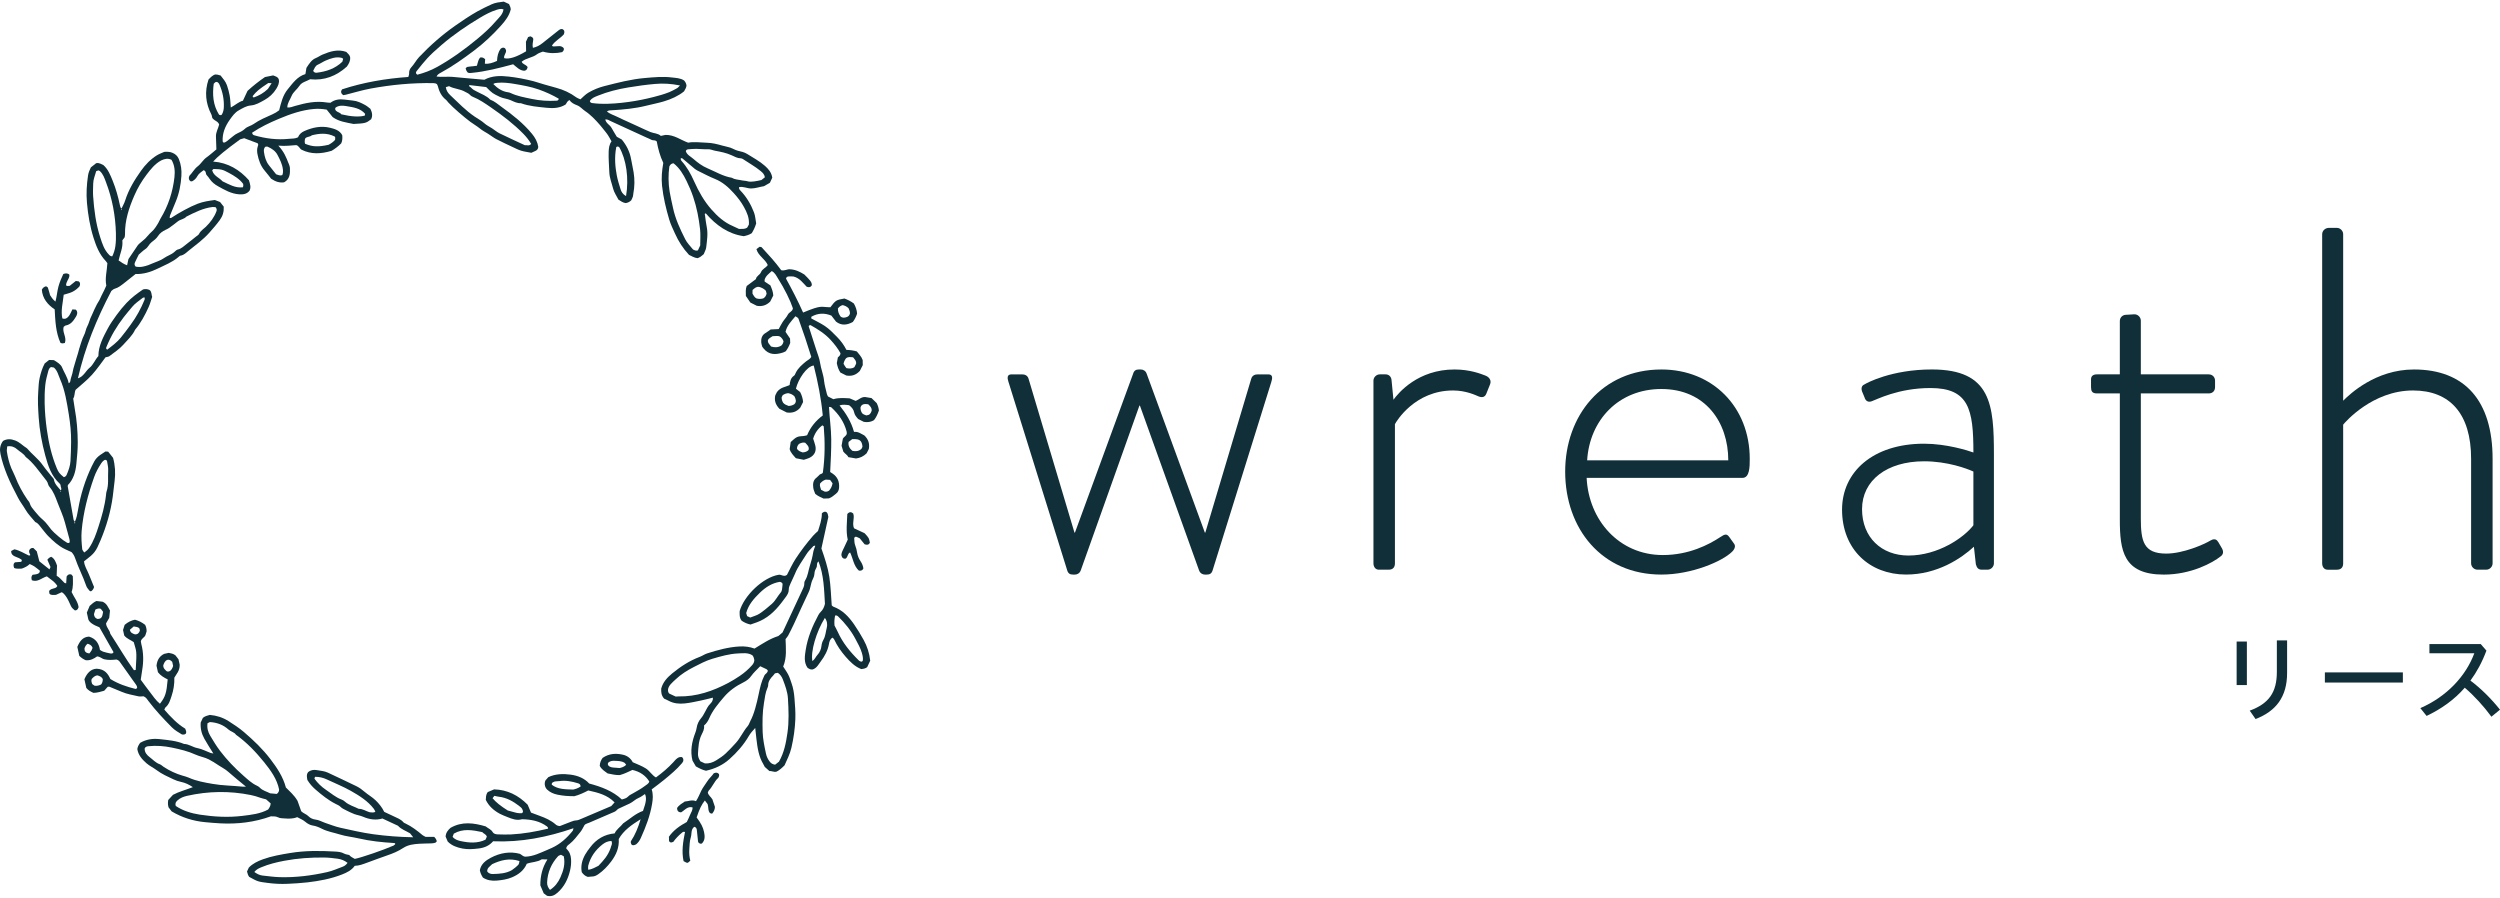 <?xml version="1.0" encoding="UTF-8"?><svg id="a" xmlns="http://www.w3.org/2000/svg" viewBox="0 0 220 79"><defs><style>.b{fill:#112f39;stroke-width:0px;}</style></defs><path class="b" d="m88.751,33.632c-.129-.387-.129-.687.258-.687h.946c.215,0,.473.086.558.386l4.039,13.536h.044l5.114-13.966c.086-.301.258-.387.515-.387h.172c.215,0,.43.129.515.387l5.114,13.966h.043l4.039-13.536c.086-.301.343-.386.558-.386h.946c.387,0,.387.3.258.687l-5.156,16.544c-.086.301-.258.387-.516.387h-.171c-.215,0-.43-.129-.516-.387l-5.199-14.481h-.044l-5.156,14.481c-.086.258-.3.387-.515.387h-.172c-.258,0-.43-.086-.516-.387l-5.156-16.544Z"/><path class="b" d="m120.862,33.503c0-.301.258-.559.559-.559h.516c.258,0,.473.172.515.473l.172,1.762c.43-.602,2.149-2.665,5.371-2.665,1.376,0,2.321.387,2.665.516.387.129.602.43.473.774l-.344.859c-.128.301-.386.344-.687.215-.215-.086-1.074-.516-2.234-.516-3.352,0-4.985,2.707-5.114,2.965v12.247c0,.344-.171.559-.558.559h-.859c-.301,0-.473-.258-.473-.559v-16.072Z"/><path class="b" d="m146.201,32.514c4.512,0,7.777,3.309,7.777,7.864,0,.687,0,1.676-.645,1.676h-13.708c.172,3.696,2.837,6.79,6.704,6.79,2.278,0,4.039-.903,5.071-1.59.387-.258.559-.301.774,0l.43.601c.128.172.086.43-.172.688-.859.859-3.567,2.02-6.231,2.02-5.243,0-8.466-4.039-8.466-9.067,0-4.899,3.223-8.981,8.466-8.981Zm5.887,7.993c0-3.352-2.019-6.274-5.887-6.274-3.782,0-6.317,2.75-6.532,6.274h12.419Z"/><path class="b" d="m169.319,39.046c1.976,0,3.867.602,4.341.773,0-3.781-.387-5.672-3.782-5.672-2.837,0-4.77,1.031-5.157,1.16-.343.129-.558-.043-.645-.344l-.215-.516c-.128-.387.043-.559.258-.645.129-.086,2.321-1.29,5.887-1.29,5.243,0,5.458,3.137,5.458,7.521v9.54c0,.301-.258.559-.559.559h-.515c-.3,0-.43-.172-.515-.473l-.172-1.547c-1.117,1.031-3.223,2.449-5.973,2.449-3.18,0-5.63-2.192-5.63-5.715,0-3.309,2.707-5.801,7.219-5.801Zm-1.375,9.841c2.621,0,4.899-1.59,5.715-2.664v-4.727c-.559-.258-2.278-.902-4.341-.902-3.266,0-5.458,1.676-5.458,4.211,0,2.492,1.719,4.082,4.083,4.082Z"/><path class="b" d="m186.545,34.62h-2.02c-.43,0-.515-.215-.515-.559v-.687c0-.301.215-.43.515-.43h2.02v-4.684c0-.344.258-.559.559-.559l.73-.043c.3,0,.559.258.559.559v4.727h5.973c.343,0,.559.258.559.559v.559c0,.344-.216.559-.559.559h-5.973v10.958c0,2.02.215,3.137,2.234,3.137,1.504,0,3.352-.817,3.911-1.16.387-.215.558-.043.687.172l.3.516c.172.301.129.559-.128.731-.645.516-2.535,1.59-4.985,1.59-3.567,0-3.867-2.106-3.867-4.856v-11.087Z"/><path class="b" d="m204.351,20.611c0-.301.258-.559.602-.559h.688c.3,0,.558.258.558.559v14.653c.559-.559,2.837-2.75,6.232-2.75,4.469,0,6.918,2.75,6.918,7.864v9.196c0,.301-.258.559-.558.559h-.774c-.3,0-.559-.258-.559-.559v-9.196c0-3.954-1.847-6.016-5.114-6.016-3.567,0-5.973,2.793-6.145,3.008v12.205c0,.344-.172.559-.558.559h-.817c-.301,0-.473-.258-.473-.559v-28.964Z"/><path class="b" d="m196.824,56.456h.901v3.831h-.901v-3.831Zm4.441-.103v2.869c0,2.113-.988,3.367-2.775,4.054l-.515-.739c1.684-.618,2.388-1.606,2.388-3.41v-2.774h.902Z"/><path class="b" d="m211.452,59.171v.893h-6.863v-.893h6.863Z"/><path class="b" d="m219.244,63.07c-.678-.927-1.52-1.846-2.345-2.551-.927,1.065-2.061,1.864-3.358,2.483l-.551-.687c2.302-1.005,3.994-2.791,4.75-4.827h-3.951v-.807h4.519l.498.575c-.378,1.013-.85,1.881-1.408,2.637.911.679,1.846,1.606,2.603,2.56l-.756.618Z"/><path class="b" d="m43.476,69.464c1.179.035,2.127.516,2.957,1.349l.296.696c.273.102.523.199.775.289.506.182.992.401,1.401.761.098.086.208.12.36.135.316-.124.655-.261.997-.388.135-.05.277-.103.418-.108.18-.007.33-.082.485-.147.877-.369,1.751-.744,2.625-1.116.101-.112.198-.218.294-.325-.636-.655-1.457-.86-2.317-1.049-.394.205-.814.398-1.222.504-.529.002-1.012-.033-1.489-.134-.341-.072-.649-.203-.904-.443-.212-.2-.274-.535-.155-.807.08-.091.16-.183.254-.29.621-.294,1.294-.312,1.973-.221.639.086,1.214.326,1.622.779,1.09.294,2.086.663,2.875,1.406.222-.06.419-.112.551-.258.121-.133.277-.192.423-.278.354-.208.723-.398,1.045-.647.14-.108.338-.197.399-.398-.342-.543-.832-.868-1.486-1.02-.349.156-.715.354-1.119.455-.368.013-.72-.082-1.058-.145-.271-.197-.546-.359-.698-.667.006-.276.113-.514.251-.702.572-.389,1.163-.416,1.777-.283.403.087.699.325.876.664.408.182.793.322,1.149.545.352.221.544.606.893.795.562-.411,1.074-.848,1.536-1.348.156-.169.307-.387.563-.443.067-.015.14,0,.195,0,.108.107.145.215.102.368-.026.042-.057.109-.103.164-.467.56-1.03,1.018-1.588,1.479-.35.289-.721.555-1.08.83.141.433.106.84.04,1.247-.173,1.067-.562,2.062-1.002,3.041-.101.225-.243.418-.41.55-.145.065-.256.116-.379.042-.055-.079-.109-.16-.083-.314.373-.548.637-1.195.862-1.941-.791.496-1.497.976-1.926,1.741.05.769-.235,1.404-.669,1.98-.321.426-.687.809-1.13,1.117-.166.115-.327.199-.53.204-.144.004-.287.023-.4.033-.252-.08-.402-.235-.527-.415-.104-.557.032-1.068.297-1.545.129-.232.295-.444.456-.656.537-.71,1.244-1.128,2.139-1.211.166-.372.52-.575.753-.884.582-.382,1.096-.871,1.744-1.095.285-.789.326-1.149.174-1.485-.181.114-.35.256-.544.334-.299.12-.513.364-.797.499-.309.146-.621.284-.93.43-.065.03-.136.066-.178.12-.13.164-.321.216-.498.293-.649.282-1.3.558-1.948.84-.155.067-.328.102-.418.205-.131.225-.22.431-.355.599-.302.377-.588.77-.972,1.077-.122.097-.282.194-.286.403.274.251.401.557.423.95.02.349-.016.68-.096,1.007-.182.743-.503,1.401-1.098,1.926-.288.255-.559.359-.923.272-.093-.07-.19-.143-.29-.218l-.298-.699c-.003-.835.177-1.577.624-2.282-.193-.005-.337-.008-.499-.012-.387.258-.874.227-1.317.391-.253.59-.718.946-1.299,1.193-.433.184-.874.246-1.338.289-.463.043-.863-.035-1.222-.264-.138-.214-.231-.411-.272-.65.1-.545.517-.859.963-1.095.813-.431,1.684-.583,2.564-.346.179.098.289.248.472.251.702-.019,1.311-.335,1.936-.597.135-.057.269-.115.402-.176.743-.34,1.328-.873,1.833-1.503.04-.05.041-.131.069-.228-2.299.788-4.628,1.254-7.072,1.148-.334.383-.749.571-1.261.632-.485.057-.951.102-1.438.006-.49-.096-.936-.249-1.296-.616l-.186-.437c.025-.345.208-.567.431-.766,1.011-.583,2.052-.441,3.1-.127.198.173.469.246.612.502.084.149.28.195.454.199.387.01.775.025,1.161.005,1.104-.057,2.187-.253,3.257-.51-.001-.034.006-.061-.004-.079-.024-.04-.049-.084-.085-.111-.653-.488-1.409-.62-2.199-.638-.452.134-.863-.019-1.27-.186-.226-.092-.458-.174-.672-.288-.545-.291-.99-.688-1.248-1.233.026-.226-.015-.428.175-.684l.554-.236Zm5.845,7.733c.261-.581.434-1.178.29-1.846-.07-.037-.153-.08-.249-.13-.092.045-.199.066-.258.131-.591.65-.917,1.411-.958,2.294-.012.261.082.461.253.666.448-.29.723-.671.923-1.115Zm-9.491-3.554c.187.228.452.317.703.371.738.16,1.479.22,2.189-.12.049-.109.088-.196.12-.267-.077-.231-.301-.263-.405-.403-.864-.179-1.695-.336-2.504.138-.034.093-.067.182-.103.282Zm3.473,2.407c-.17.189-.439.309-.43.628.116.19.323.24.502.235.576-.016,1.155-.044,1.675-.345.108-.063.523-.395.593-.509.035-.057.036-.134.071-.285-.888-.29-1.657-.079-2.413.276Zm9.361.14c.426-.446.84-.883,1.079-1.587-.009-.101.186-.314.071-.587-.308-.018-.576.123-.793.293-.619.486-1.064,1.106-1.26,1.881-.023.091-.002.192-.001.348.373-.041.634-.222.904-.348Zm-9.319-5.948q.411.505,1.34,1.082c.21.056.422.107.63.17.211.064.422.081.617.064.128-.085.088-.181.061-.271-.052-.175-.195-.278-.327-.379-.526-.4-1.091-.719-1.765-.795-.118-.013-.234-.046-.397-.079-.079.104-.12.157-.159.208Zm7.506-1.317c-.535-.165-1.078-.268-1.643-.187-.189.027-.388-.009-.561.11-.065.045-.106.091-.087.212.534.409,1.191.398,1.88.421.197-.043.428-.11.654-.271-.008-.208-.132-.251-.243-.285Zm4.107-1.799c-.279-.174-.596-.16-.909-.175-.204-.01-.378.033-.529.166-.082.175.014.28.149.352.082.043.182.062.276.073.191.022.384.03.582.045.183-.041.368-.092.576-.279-.061-.078-.092-.148-.145-.181Z"/><path class="b" d="m69.124,29.199c.143.211.279.411.399.588.006.154.011.275.016.391-.093.26-.216.497-.388.729-.073.035-.157.088-.249.117-.639.202-1.243.227-1.714-.365-.03-.038-.059-.076-.108-.141-.028-.111-.084-.251-.093-.393-.02-.331.055-.626.369-.814.165-.099.318-.218.463-.318.243-.012.46-.023.706-.035.113-.205.219-.423.35-.625.143-.222.34-.413.456-.646.111-.224.417-.277.443-.556-.212-.658-.724-1.706-1.332-2.661-.139-.218-.249-.474-.528-.615-.238.222-.524.411-.627.758-.013.043,0,.093.003.165.166.11.345.229.505.336.126.302.239.571.253.89l-.27.533c-.349.343-.731.452-1.182.372l-.566-.287c-.142-.209-.278-.409-.394-.579-.002-.308-.04-.576.072-.875.246-.183.516-.385.817-.61.021-.267.345-.356.444-.612.11-.283.426-.375.595-.621-.235-.543-.846-.815-.999-1.405.112-.082.208-.152.281-.205.065.01.089.012.112.019.023.006.053.01.067.026.606.657,1.211,1.314,1.722,2.017.285.077.505-.095.747-.082.479.013.891.213,1.287.459.102.103.209.201.305.309.144.162.314.31.354.539.008.044-.012.093-.02.139-.1.136-.229.166-.433.091-.32-.322-.61-.766-1.161-.9-.124-.003-.271-.019-.415-.006-.088.008-.199.016-.243.187.523.958,1.049,1.957,1.504,2.99,1.717-.713,1.525-.465,2.4-.466.469-.618.5-.638,1.238-.769.291.107.574.247.831.441.158.279.262.574.284.891-.087.263-.205.503-.374.731-.496.275-.996.347-1.478-.025-.142-.184-.274-.357-.411-.534-.601-.246-1.182-.228-1.748.092-.024.013-.014.086-.023.157.395.217.815.413,1.197.667.4.267.735.619,1.074.964.326.332.6.694.823,1.137.303.007.612.045.92.138.174.235.396.43.512.757.002.126.004.294.007.449l-.258.508c-.383.406-.774.475-1.196.401l-.517-.262c-.176-.264-.258-.543-.314-.828.032-.17.063-.335.095-.507.106-.088.227-.176.23-.362-.224-.415-.527-.795-.851-1.154-.504-.558-1.136-.954-1.786-1.319-.07.008-.138.02-.164.091.225.702.45,1.398.672,2.095.118.372.277.739.332,1.121.076.532.295,1.026.349,1.565.041.408.165.808.258,1.21.016.068.061.13.095.199l.47.238c.465-.145.95-.102,1.434-.075.177.075.355.15.53.224.284-.11.492-.358.827-.342.17.028.36.059.564.093.151.146.307.297.456.441.1.208.174.414.195.654-.104.309-.244.616-.43.844-.311.192-.597.201-.898.154l-.496-.251c-.162-.182-.308-.35-.352-.572-.056-.281-.227-.474-.448-.641-.271-.035-.545-.084-.84.016.567.7,1.027,1.439,1.274,2.332.373-.052.637.182.906.308.351.335.482.709.398,1.191l-.196.386c-.28.27-.582.413-.936.453-.21-.036-.423-.074-.668-.116-.086-.199-.298-.292-.446-.487-.049-.164-.105-.35-.156-.519.043-.234.082-.447.112-.609.101-.201.315-.239.35-.469-.003-.035,0-.109-.018-.177-.219-.85-.707-1.533-1.342-2.12-.042-.038-.129-.027-.207-.042.047.964.19,1.901.198,2.849.008.968-.046,1.933-.094,2.881.095.062.157.1.218.141.446.304.609.734.563,1.259-.018.205-.097.375-.259.501-.191.149-.365.322-.633.42-.134.005-.303.011-.464.017-.255-.119-.506-.214-.74-.416-.053-.155-.147-.335-.172-.523-.046-.344-.025-.682.301-.916.097-.069.167-.174.258-.252.086-.075.234-.06.283-.179.192-1.362.191-2.716.077-4.072-.038-.028-.076-.055-.122-.089-.393.302-.662.689-.809,1.173.066.211.148.416.194.628.099.459-.064.819-.479,1.039-.17.09-.364.134-.537.195-.254-.051-.489-.098-.696-.139-.235-.261-.459-.485-.549-.8.032-.218.064-.432.093-.627.525-.479.556-.491,1.163-.532.094-.006.185-.042.278-.064.301-.723.777-1.292,1.378-1.74-.139-1.51-.435-2.957-.794-4.394-.596.048-1.37,1.191-1.567,2.041.122.096.253.199.37.292.143.28.236.555.261.879l-.251.496c-.349.398-.738.485-1.19.423l-.645-.327c-.349-.369-.462-.748-.36-1.183l.146-.288c.322-.435.753-.435,1.114-.617.039-.311.087-.622.385-.819.073-.048.109-.16.15-.248.205-.43.56-.722.916-1.016.147-.122.341-.188.455-.391-.337-1.102-.71-2.211-1.108-3.311-.016-.045-.038-.094-.072-.125-.052-.047-.118-.079-.216-.141-.383.45-.754.833-.872,1.376Zm-1.545.722c-.046.256.155.391.274.571.308.1.609.095.899-.078.115-.098.172-.228.198-.374-.048-.169-.159-.293-.262-.385-.13-.101-.252-.091-.373-.087-.119.004-.238.012-.327.017-.169.11-.324.184-.409.337Zm1.208,5.037c-.013.183.045.34.137.493.128.154.318.204.476.274.195-.011.357-.059.505-.156.215-.215.122-.441.017-.675-.144-.173-.346-.246-.552-.295-.184.012-.341.073-.492.178l-.092.18Zm7.019,4.545l.09-.178c-.005-.188-.051-.349-.146-.495-.163-.167-.276-.195-.757-.184-.099.076-.212.163-.319.245-.047.336.086.579.338.784.272.057.553.045.794-.173Zm-9.587-13.665c.086.153.161.306.331.416.216.074.45.061.638-.003.173-.117.229-.249.274-.415-.019-.073-.043-.165-.065-.248-.182-.197-.401-.291-.615-.346-.245-.019-.383.126-.557.277-.003.13-.005.227-.007.319Zm8.014,6.179c.031.052.075.132.125.209.038.059.084.113.128.171.24.04.473.071.704-.093l.145-.287c.041-.263-.138-.406-.265-.575-.209-.008-.428-.076-.622.094-.095.126-.177.27-.216.48Zm.442-4.887c-.154-.166-.332-.232-.519-.279-.17.042-.303.137-.42.295-.009.256.082.496.235.709.18.145.364.109.552.044.15-.052.235-.159.273-.311.005-.172-.059-.325-.121-.458Zm-2.103,16.132c.168.029.277-.019.385-.084.163-.183.265-.396.308-.648-.074-.102-.145-.199-.217-.299-.141-.009-.284-.019-.381-.025-.24.073-.373.211-.499.344-.051.187.022.341.085.55l.319.162Zm3.154-7.418c-.012.184.037.345.128.499.093.118.23.166.388.216.078-.02.171-.044.234-.061.148-.116.201-.25.236-.389.004-.219-.127-.364-.311-.534-.282-.027-.559-.064-.676.27Zm-4.571,3.753c.078-.301-.131-.452-.299-.636-.193-.047-.373.013-.539.103-.118.111-.174.24-.186.401.093.222.309.277.508.349.204-.017.385-.069.516-.217Z"/><path class="b" d="m25.402,14.38c.051.135.105.278.112.419.026.5-.017.98-.518,1.246-.401.056-.74-.055-1.133-.315-.156-.196-.362-.468-.582-.728-.356-.421-.524-.918-.626-1.449-.043-.223-.044-.435.021-.648.028-.092.092-.174-.003-.298-.377-.142-.782-.295-1.186-.447-.119.035-.235.069-.352.103-1.25.909-1.987,1.512-2.381,1.954,1.319.098,2.341.727,3.153,1.647.104.338.197.617.055.913-.232.301-.56.345-.912.323-.704-.044-1.292-.394-1.885-.723-.275-.153-.521-.353-.705-.618-.083-.12-.167-.243-.269-.346-.119-.121-.017-.354-.272-.437-.185.148-.419.279-.55.521-.108.201-.258.352-.457.455-.037.019-.093.002-.139.002-.166-.116-.197-.268-.111-.478.256-.247.427-.605.743-.845.289-.219.457-.56.761-.775.316-.224.604-.487.876-.709-.014-.408-.027-.771-.038-1.133-.013-.395.213-.735.281-1.059-.103-.29-.372-.304-.544-.511-.104-.058-.066-.229-.134-.359-.518-.992-.612-2.022-.258-3.084.171-.183.338-.359.577-.449.073.005.147.003.217.017.094.019.185.051.271.075.215.279.439.518.558.859.105.3.185.603.241.91.06.327.065.664.098,1.049.4-.216.702-.508,1.067-.6.152-.325.286-.61.407-.868.496-.449.991-.843,1.532-1.213.243-.049.502-.102.721-.146.223.089.425.13.5.364.06.294-.067.556-.219.809-.257.426-.623.759-1.046.993-.374.206-.755.443-1.2.48-.401.034-.724.243-1.059.429-.352.195-.576.525-.797.835-.399.562-.663,1.186-.621,1.9.002.036.058.069.1.116.219-.046.36-.226.535-.35.219-.155.411-.364.65-.469.249-.11.487-.231.679-.412.222-.209.523-.249.761-.418.514-.366,1.101-.598,1.669-.859.202-.093.385-.197.577-.348.166-.637.313-1.312.756-1.849.442-.535.844-1.13,1.555-1.336.035-.215.066-.406.09-.547.242-.371.456-.716.828-.864.208-.083.379-.218.577-.301.678-.285,1.369-.504,2.103-.24.145.146.294.275.337.454.034.335-.109.586-.288.838-.916.828-1.986,1.25-3.234,1.115-.325.188-.726.249-.932.567-.211.326-.556.541-.705.916-.129.324-.369.605-.369,1,.248.028.468-.074.698-.14.915-.262,1.838-.461,2.799-.296.095.016.193.013.304.02.364-.284.788-.337,1.236-.279.242.031.483.065.726.086.399.034.747.211,1.088.395.168.091.313.223.457.329.155.308.22.608.068.921-.432.341-.514.362-1.546.415-.684-.136-1.293-.213-1.842-.606l-.521-.655c-.364-.061-.718-.092-1.089-.061-1.102.091-2.124.452-3.128.873-.815.342-1.614.723-2.351,1.221.016.044.024.095.052.131.028.037.071.073.114.086,1.011.3,2.04.426,3.094.318.263-.027.533-.002.78-.132.105-.265.308-.439.556-.55.724-.321,1.478-.483,2.264-.291.42.102.849.228,1.074.652.027.259.015.499-.089.72-.262.271-.56.482-.839.653-.922.28-1.8.335-2.654-.095-.173-.101-.221-.331-.463-.404-.446.028-.927.105-1.578.048.501.532.706,1.047.901,1.565Zm-.558,1.026c.065-.163.07-.329.05-.5-.052-.464-.265-.872-.474-1.273-.182-.349-.508-.569-.868-.723-.058-.025-.137-.001-.192,0-.163.144-.15.325-.128.485.057.407.169.8.424,1.134.219.287.449.567.639.805.222.076.377.148.549.073Zm2.002-2.756c.653.272,1.143.295,2.064.093.204-.107.405-.239.574-.433.009-.063.019-.133.012-.082.015-.183-.02-.201-.072-.227-.649-.324-1.314-.262-1.985-.095-.163.157-.43.099-.582.279q-.079.246-.011.466Zm-8.175,2.328c.117.496.614.646.912.977.569.266,1.115.609,1.787.527.013-.041.035-.083.04-.128.005-.047-.005-.096-.011-.171-.31-.421-.763-.699-1.224-.951-.614-.335-.702-.338-1.386-.362-.035.032-.07.063-.117.107Zm.136-7.606c-.119.928-.077,1.85.472,2.725.024.007.09.027.125.037.09.005.104-.034.132-.082.114-.196.153-.41.161-.629.027-.685-.107-1.343-.38-1.97-.046-.105-.118-.212-.231-.242-.134-.019-.186.069-.28.161Zm9.083-.975c.832-.103,1.602-.356,2.238-.967.021-.076.046-.168.069-.253-.05-.037-.081-.076-.12-.085-.501-.127-.962.045-1.406.232-.24.101-.459.26-.703.367-.242.106-.303.358-.411.547.089.156.213.175.334.16Zm4.242,3.622c-.432-.513-1.067-.58-1.665-.683-.312-.054-.673-.075-.95.146-.048.124-.006.204.066.275.14.136.361.146.445.3q1.336.317,2.071.117c.01-.047.02-.094.033-.154Zm-8.226-2.699c-.124-.006-.218-.01-.295-.014-.833.555-1.033.723-1.387,1.164l.091.114c.45-.161.871-.378,1.262-.761.108-.165.21-.321.328-.503Z"/><path class="b" d="m6.806,56.924c.207-.491.473-.876,1.028-.903.603.179.874.61.962,1.171.105.06.184.124.274.152.209.064.421.122.636.159.108.018.24.017.284-.114-.422-.744-.839-1.477-1.242-2.188-.582-.22-.885-.446-.975-.694l-.132-.599c.087-.205.172-.405.25-.588.196-.174.371-.342.594-.431.199.023.39.045.537.061.391.163.488.503.657.776-.024.238-.046.453-.066.645-.109.19-.204.356-.28.489.024.38.331.589.373.91.704,1.066,1.335,2.181,2.081,3.209.066-.01.112-.017.157-.024.115-1.793.054-1.607-.174-2.446-.26-.189-.604-.29-.838-.584l-.106-.483c.05-.158.101-.32.143-.453q.419-.362.909-.454.474.124.895.452c.087.174.131.361.13.567-.041.132-.083.27-.11.355-.115.224-.353.275-.398.536.009.053.018.149.043.242.2.762.204,1.529.072,2.301-.048.283-.085.568-.124.83.274.37.526.726.795,1.068.283.358.528.752.892,1.044.48-.617.578-.924.684-2.141-.307-.153-.622-.326-.858-.631l-.127-.574c.055-.492.255-.834.667-1.041l.408-.09c.205.04.398.069.59.217.08.102.183.235.271.348l.104.472c.017.553-.297.831-.469,1.145.013.567-.069,1.09-.24,1.599-.123.367-.218.747-.536,1.014-.05.042-.066.124-.105.204.557.641,1.137,1.251,1.835,1.669.068.183.145.316.041.454-.085.065-.176.085-.329.058-.29-.175-.631-.367-.906-.647-.715-.726-1.412-1.467-2.03-2.28-.114-.151-.205-.336-.441-.432-.126.002-.302.038-.461.002-.496-.113-1.001-.195-1.474-.399-.356-.153-.715-.301-1.074-.445-.038-.015-.092.006-.148.012-.091.103-.187.211-.304.343-.304.085-.628.186-.953.186-.246-.112-.459-.227-.623-.434l-.168-.761c.228-.554.58-.914,1.086-.93.704.036.992.447,1.2.908.696.43,1.43.676,2.186.865.066.016.14-.025.17-.103-.004-.127-.064-.224-.14-.325-.218-.29-.422-.59-.632-.886-.238-.335-.48-.668-.714-1.006-.07-.102-.134-.203-.332-.262-.312.032-.697.071-1.096-.024-.193-.052-.351-.236-.612-.249-.279.202-.594.376-.992.336-.196-.077-.378-.197-.573-.383l-.175-.796Zm1.262,2.828c-.054.158-.011.294.05.449.064.045.141.1.198.14.23.04.409-.025.583-.109.116-.137.145-.299.146-.476-.09-.186-.266-.259-.46-.323-.277.028-.389.193-.517.318Zm7.087-1.512c-.143-.149-.28-.234-.481-.151-.171.094-.239.274-.304.451-.02.254.147.395.306.535.102.042.192.014.282-.022.137-.109.219-.253.278-.451l-.08-.363Zm-6.761-4.598c-.044.142-.093.298-.125.401.02.251.131.362.309.424.454.011.43-.344.496-.625-.083-.109-.154-.203-.202-.266-.193-.073-.32,0-.478.066Zm3.491,2.186c.233.003.355-.124.426-.337l-.039-.178c-.127-.159-.303-.142-.503-.186-.102.088-.224.193-.338.291.047.288.263.34.454.41Zm-3.839,1.425c.045-.081.071-.172.101-.246-.085-.224-.251-.305-.44-.357-.137.109-.231.243-.274.417-.005.246.101.402.432.435.071-.096.136-.167.182-.248Z"/><path class="b" d="m62.662,71.605c-.086-.023-.131-.036-.176-.048-.207-.215-.12-.51-.216-.799-.065-.084-.152-.198-.242-.314-.297.377-.458.709-.725,1.491.384.513.562.846.653,1.281.076.363.099.723-.189,1.011-.115.049-.198.002-.279-.055-.021-.043-.056-.083-.061-.127-.038-.337-.064-.675-.107-1.012-.015-.118-.062-.236-.215-.278-.324.223-.217.613-.313.92-.107.338-.108.713-.134,1.073-.024.338.01.676.088.992-.261.237-.216.251-.592.039-.187-.852-.046-1.706.126-2.559-.099-.052-.186-.011-.255.046-.297.247-.566.523-.776.819-.117.043-.208.086-.305.015-.153-.138-.02-.319-.092-.45.418-.606.977-.982,1.586-1.317.1-.214.215-.428.301-.654.076-.198.226-.377.201-.633-.458-.111-.697.267-1.005.441-.262-.007-.352-.154-.354-.387.163-.246.419-.387.678-.566.313-.016.632-.187.988-.03.203-.315.322-.634.472-.935.141-.283.343-.526.506-.79.183-.296.443-.504.588-.732.225-.092.353-.054.457.074.005.047.023.097.012.139-.018.07-.037.153-.086.198-.342.316-.494.771-.817,1.101-.048.049-.064.13-.092.188.051.239.253.359.401.587.067.199.152.452.225.669-.01.245-.089.418-.25.603Z"/><path class="b" d="m35.932,6.771c.029-.113.077-.206.07-.295-.015-.211.058-.409.182-.542.265-.284.434-.632.703-.917.968-1.024,2.018-1.944,3.172-2.756.636-.447,1.28-.878,1.954-1.261.4-.227.822-.417,1.238-.615.334-.159.701-.192,1.084-.243l.46.215c.035.079.08.166.111.256.024.068.031.142.043.203-.136.574-.483,1.015-.853,1.429-.726.813-1.519,1.559-2.391,2.215-.93.7-1.877,1.376-2.904,1.932-.142.077-.29.147-.388.343.481.065.938-.008,1.389.027.481.038.961.091,1.442.134.456.042.913.08,1.381.121.671-.362,1.39-.362,2.125-.28.744.083,1.473.223,2.199.408.331.084.644.209.969.294.35.092.695.197,1.043.292.641.174,1.211.437,1.754.837.096.071.218.106.363.173.218-.186.42-.421.693-.583.447-.265.923-.457,1.414-.582,1.174-.298,2.346-.605,3.563-.711.799-.069,1.596-.148,2.392-.047.353.044.728.048,1.054.259.119.119.191.269.218.438-.009.182-.102.326-.215.525-.495.403-1.113.683-1.765.879-.51.154-1.037.251-1.554.382-.993.251-2.008.34-3.025.403-.147.009-.292-.003-.442.102.265.236.601.319.898.47.326.165.663.31.995.463.31.143.621.284.932.426.333.152.661.315,1,.453.312.127.673.108.918.342.19-.041.331-.071.41-.088.779-.014,1.331.448,1.994.683.532-.1,1.088-.007,1.644.006.454.01.906.12,1.347.248.231.067.472.103.7.179.231.077.443.217.676.276.283.072.572.124.82.281.53.335,1.09.629,1.561,1.045.306.27.59.583.653,1.049l-.209.449c-.166.096-.334.192-.516.297-.365.052-.728.196-1.125.201-.367.005-.705-.204-1.077-.112-.015.13.054.224.138.311.529.549.904,1.193,1.179,1.902.125.323.132.664.196.975-.099.329-.235.613-.392.86-.212.137-.42.204-.704.264-1.356-.194-2.438-.959-3.337-2.008-.152.023-.077.114-.07.167.044.336.08.675.149,1.007.126.607.026,1.207-.042,1.806-.024.21-.144.409-.219.607-.107.087-.196.17-.295.236-.079.053-.171.086-.242.12-.3-.028-.523-.184-.761-.293-.524-.561-.923-1.185-1.235-1.882-.179-.4-.376-.793-.5-1.211-.289-.977-.527-1.964-.636-2.984-.073-.685-.008-1.347.11-2.014-.294-.611-.463-1.262-.575-1.886-.149-.153-.315-.068-.447-.137-.151-.08-.311-.141-.466-.213-1.042-.478-2.083-.959-3.126-1.434-.152-.069-.293-.18-.491-.155.059.343.402.471.55.742.14.256.296.502.463.782.122.067.27.149.437.242.412.499.707,1.066.823,1.736.066.381.156.759.219,1.142.104.629.094,1.253-.023,1.877-.018.095-.015.195-.045.285-.038.115-.1.222-.142.313-.142.139-.293.21-.481.242-.237-.029-.438-.168-.642-.302-.163-.326-.388-.637-.473-.982-.116-.469-.311-.924-.33-1.417-.023-.606-.08-1.213-.058-1.817.011-.303.044-.631.25-.916-.152-.259-.274-.519-.458-.745-.184-.226-.357-.461-.548-.68-.206-.237-.417-.472-.645-.688-.209-.198-.428-.392-.668-.548-.243-.159-.42-.398-.704-.509-.264-.103-.53-.222-.659-.458-.238.08-.245.254-.358.387-.495.315-1.067.351-1.659.289-.768-.08-1.54-.136-2.275-.402-.33.013-.614-.138-.9-.266-.311-.14-.657-.146-.969-.3-.618-.304-.626-.289-1.187-.856-.48-.057-.981-.116-1.483-.176-.061.138.068.144.123.198.07.067.135.141.214.195.1.068.212.118.318.176.403.221.853.362,1.18.709.393.147.701.429,1.034.668.961.689,1.886,1.42,2.645,2.343.287.348.489.722.554,1.153-.02.174-.098.287-.246.351-.134.059-.266.122-.364.167-.336-.067-.626-.102-.9-.186-.255-.078-.496-.204-.739-.318-.485-.229-.974-.452-1.449-.701-.254-.133-.479-.322-.726-.472-.247-.151-.499-.283-.729-.472-.257-.211-.557-.376-.83-.58-.517-.386-1.526-1.241-1.951-1.716-.065-.072-.113-.163-.189-.221-.41-.314-.604-.75-.727-1.232-.012-.046-.04-.087-.062-.134-.095-.082-.207-.097-.333-.1-1.851-.031-3.685.144-5.502.478-.739.136-1.461.36-2.191.542-.07.017-.143.025-.227.039-.048-.047-.111-.089-.145-.147-.067-.114-.056-.232.049-.366,1.869-.612,3.819-.946,5.819-1.087Zm29.97,12.985c.047-.581-.173-1.064-.432-1.536-.246-.45-.559-.852-.901-1.228-.473-.52-.989-.982-1.661-1.25-.474-.189-.926-.433-1.385-.658-.13-.064-.265-.129-.376-.22-.372-.304-.732-.621-1.101-.928-.029-.024-.089-.012-.134-.016-.027.103.014.189.079.261.475.53.807,1.139,1.098,1.788.397.884.869,1.73,1.52,2.466.534.604,1.119,1.133,1.87,1.454.201.086.397.184.55.256.271-.018.497.052.732-.126.035-.065.093-.17.142-.262Zm-4.282,1.845c0-.499.039-.956-.012-1.417-.108-.968-.292-1.919-.602-2.842-.162-.484-.362-.952-.588-1.413-.291-.595-.621-1.145-1.145-1.558-.163.01-.278.086-.369.273-.099.704-.097,1.447.021,2.197.076.481.195.95.294,1.424.206.99.629,1.891,1.077,2.78.161.32.425.589.656.87.057.069.164.105.255.133.061.019.135-.004.207-.009l.205-.438ZM44.308.828c-.224-.089-.424-.02-.628.044-.515.161-.985.418-1.443.691-1.186.708-2.321,1.486-3.374,2.387-1.187,1.016-1.445,1.367-2.192,2.298-.074.092-.124.216.06.325.587-.154,1.172-.366,1.728-.677,1.275-.713,2.45-1.564,3.573-2.495.578-.479,1.132-.986,1.618-1.553.258-.301.598-.574.658-1.02Zm16.046,12.48c.103.325.413.456.643.657.382.332.78.641,1.255.841.712.301,1.379.712,2.158.839.277.175.604.158.906.234.138.035.29.021.425.064.217.069.432.045.646.02.215-.025.426-.081.613-.119.118-.091.213-.164.304-.234-.017-.25-.19-.41-.348-.543-.479-.402-1.033-.7-1.549-1.05-.059-.04-.133-.083-.2-.083-.305,0-.56-.148-.822-.268-.465-.213-.961-.309-1.456-.4-.212-.039-.403-.144-.635-.132-.335.018-.673-.031-1.01-.034-.241-.002-.483.021-.724.04-.101.008-.183.055-.207.168Zm-21.122-5.64c.036.305.2.529.391.708.701.658,1.362,1.36,2.171,1.901.279.187.584.351.832.573.206.184.441.294.665.436.224.141.424.326.659.442.743.365,1.498.706,2.229,1.047.198-.019.4.097.564-.112-.192-.326-.42-.613-.668-.868-.859-.882-1.838-1.626-2.848-2.324-.516-.356-1.034-.719-1.625-.955-.088-.035-.181-.089-.239-.16-.115-.141-.28-.187-.425-.273-.446-.265-.982-.257-1.423-.501-.109.034-.197.061-.281.087Zm20.605-.149c-.795-.159-1.491-.194-2.182-.133-.795.069-1.588.179-2.376.31-.911.152-1.806.375-2.665.724-.268.109-.547.202-.707.472.024.108.106.165.202.177.239.029.479.054.719.062.85.028,1.694-.049,2.535-.166.72-.1,1.43-.245,2.136-.424.473-.12.939-.25,1.39-.429.247-.098.478-.235.712-.362.058-.032.099-.094.236-.229Zm-16.427-.126c.366.372.769.659,1.3.727.071.009.145.027.209.058.595.286,1.241.393,1.878.528.714.152,1.436.199,2.163.155.082-.005.192-.01.209-.176-.557-.325-1.156-.599-1.772-.814-.681-.238-1.4-.366-2.111-.485-.495-.083-1.005-.149-1.516-.099-.123.012-.241.019-.36.105Zm11.682,9.864c.266-1.561.025-3.219-.601-4.31-.085-.056-.171-.083-.259-.005-.184.943-.082,1.787.037,2.45.077.428.212.847.341,1.264.071.228.192.437.482.6Z"/><path class="b" d="m10.687,18.366c.111-.24.249-.471.328-.722.303-.96.819-1.807,1.394-2.616.379-.533.834-1.011,1.398-1.361.203-.126.435-.204.654-.304.246-.014.49-.015.719.085.251.11.442.268.555.541.201.483.26.984.228,1.493-.049.78-.197,1.542-.5,2.268-.168.402-.337.805-.499,1.209-.026.065-.022.142-.033.218.048.003.098.022.123.005.658-.438,1.655-.994,2.357-1.26.477-.181.984-.256,1.497-.323.158.061.315.122.456.177l.324.408c.025.444-.084.821-.342,1.175-.284.391-.597.751-.918,1.112-.538.607-1.184,1.075-1.808,1.574-.225.18-.425.405-.737.453-.065.01-.125.074-.18.121-.542.461-1.204.714-1.83,1.02-.609.299-1.26.497-1.942.474-.336.267-.659.525-.984.78-.267.21-.526.427-.867.52-.11.03-.199.134-.283.194-1.289,2.451-2.324,4.974-2.94,7.685.507-.151.672-.641,1.023-.925.343-.278.484-.717.778-1.034.006-.901.419-1.653.814-2.403.224-.425.507-.821.789-1.212.268-.37.562-.727.871-1.058.431-.462.946-.841,1.459-1.19.213-.058.4-.034.572.052.21.164.149.407.229.603-.106.311-.185.619-.315.904-.32.706-.683,1.389-1.187,1.986-.234.516-.661.891-1.022,1.303-.348.397-.813.694-1.237,1.021-.088.068-.226.07-.345.104-.391.517-.752,1.053-1.192,1.539-.444.491-.957.89-1.438,1.319-.119.254-.058.543-.213.774.049.324.089.637.145.947.173.957.249,1.92.255,2.894.004.637-.062,1.262-.121,1.892-.067.714-.256,1.377-.749,1.879-.007.067-.015.092-.011.115.17.979.339,1.958.515,2.936.012.065.077.12.117.179-.016.034-.049.07-.044.101.007.045.054.049.065.008.009-.032-.015-.073-.024-.109.153-.33.215-.683.275-1.039.226-1.347.628-2.64,1.222-3.871.337-.698.438-.797,1.196-1.278.06.005.156.012.236.018l.43.541c.186.667.223,1.34.138,2.023-.058.459-.101.921-.163,1.379-.179,1.33-.553,2.607-1.07,3.842-.443,1.057-.531,1.154-1.456,1.862.024.418.271.761.42,1.138.15.381.309.758.46,1.125q-.067.257-.274.383c-.043-.017-.103-.023-.127-.055-.102-.134-.231-.264-.283-.418-.288-.845-.711-1.635-.996-2.48-.064-.191-.166-.348-.299-.498-.194-.089-.393-.177-.59-.271-.568-.272-1.056-.73-1.474-1.15-.205-.207-.373-.45-.562-.673-.172-.202-.299-.45-.567-.553-.291-.359-.632-.69-.86-1.086-.206-.358-.468-.68-.654-1.042-.342-.661-.69-1.319-.97-2.015-.245-.61-.452-1.22-.582-1.861-.082-.401-.045-.771.227-1.136.334-.196.688-.189,1.082-.035.396.155.671.468,1.02.68.437.519.997.921,1.392,1.484.251.358.542.689.815,1.033.06.076.153.151.167.236.067.415.375.669.615.969-.023.043-.119.09.006.126-.009-.043-.018-.085-.028-.128.149-.16-.028-.319-.002-.479-.025-.042-.041-.093-.075-.124-.738-.667-1.029-1.569-1.276-2.481-.298-1.102-.506-2.224-.581-3.365-.049-.75-.094-1.5-.037-2.253.031-.409.032-.814.127-1.224.101-.431.222-.843.44-1.256l.391-.31c.139.006.283.011.423.017.15.098.301.179.428.287.109.092.226.203.277.33.189.468.494.883.595,1.417.193-.1.137-.262.176-.38.053-.161.103-.323.146-.487.037-.141.056-.287.091-.429.035-.141.082-.278.123-.418.048-.163.095-.326.144-.488.042-.139.09-.276.13-.416.041-.14.074-.282.115-.422.048-.163.099-.324.152-.486.045-.138.088-.277.142-.412.063-.158.145-.308.206-.466.052-.136.077-.282.128-.418.051-.136.125-.263.179-.398.062-.158.108-.322.17-.479.054-.135.121-.265.181-.398.06-.133.115-.268.177-.4.072-.154.145-.308.225-.457.069-.127.154-.245.222-.373.068-.129.12-.265.184-.396.074-.153.156-.302.23-.455.063-.131.12-.265.188-.416-.133-.645.057-1.291.094-1.977-.047-.059-.101-.138-.166-.208-.545-.582-.824-1.296-1.058-2.041-.314-1-.483-2.024-.574-3.065-.071-.805-.022-1.602.096-2.398.037-.246.127-.467.25-.714l.461-.366c.277-.068.453.091.648.169.412.373.605.87.806,1.364.283.697.485,1.417.638,2.151.025.122.045.238.153.316-.029.044-.12.09.006.127-.006-.043-.012-.086-.018-.129Zm.618,4.431c.242-.358.471-.698.702-1.037.067-.099.129-.206.215-.286.178-.166.381-.306.555-.475.19-.183.343-.408.542-.578.266-.226.436-.514.61-.803.075-.125.123-.265.199-.389.679-1.117,1.074-2.326,1.222-3.624.062-.546.021-1.062-.257-1.539-.317-.165-.617-.084-.909.052-.551.297-.929.784-1.292,1.262-.422.556-.781,1.165-1.062,1.809-.478,1.094-.851,2.217-.829,3.433.002.095-.023.191-.032.261-.089.118-.16.213-.203.27.074.658-.215,1.189-.329,1.768.234.156.461.329.748.424.036-.166.072-.331.119-.548ZM.636,39.279c-.013.171-.052.32-.03.46.077.503.199.998.393,1.47.101.245.239.476.333.723.276.725.644,1.4,1.08,2.041.068.101.174.191.202.302.076.3.284.507.464.734.21.265.436.511.699.734.293.249.508.589.757.89.22.265,1.024.943,1.329,1.104.073.039.169.096.272-.012-.006-.081.003-.18-.021-.271-.129-.491-.271-.98-.4-1.471-.16-.609-.434-1.176-.653-1.763-.177-.475-.35-.954-.685-1.351-.061-.073-.122-.161-.141-.251-.048-.228-.199-.391-.333-.559-.515-.644-.973-1.339-1.639-1.848-.183-.301-.507-.446-.757-.673-.214-.194-.49-.317-.869-.257Zm3.848-6.979c-.164.09-.206.249-.241.375-.11.396-.216.799-.258,1.207-.054.529-.068,1.066-.056,1.598.017.773.084,1.543.191,2.312.164,1.179.426,2.327.884,3.428.141.339.249.477.614.77.129-.027.207-.11.257-.227.16-.381.303-.77.327-1.185.033-.556.048-1.113.055-1.67.012-.825-.073-1.646-.205-2.457-.171-1.049-.331-2.106-.766-3.09-.153-.347-.225-.742-.546-1.019-.085-.014-.18-.029-.255-.041Zm14.502-14.061c-.094-.008-.193-.033-.287-.021-.832.098-1.562.476-2.296.844-.201.232-.527.237-.756.421-.247.198-.501.388-.758.572-.097.069-.209.118-.318.171-.265.128-.505.289-.664.543-.146.234-.368.39-.577.552-.215.167-.297.438-.531.592-.222.146-.411.342-.59.495-.122.249-.236.464-.332.687-.047.11-.067.235.064.367.181.037.387.045.61.006.339-.06.647-.186.957-.325.307-.138.635-.221.916-.425.292-.212.658-.303.931-.554.089-.082.187-.183.296-.208.329-.074.544-.313.795-.5.273-.204.536-.422.802-.635.095-.076.221-.141.27-.241.136-.278.395-.424.601-.626.401-.393.731-.835.929-1.365.033-.089.047-.189-.064-.347Zm-11.576,30.382c.211-.14.326-.247.426-.392.403-.588.628-1.254.842-1.919.29-.899.549-1.809.652-2.754.011-.097.012-.198.043-.288.212-.613.108-1.25.147-1.876.016-.261-.055-.528-.096-.791-.011-.068-.052-.135-.192-.137-.114.057-.23.164-.326.311-.253.386-.476.793-.627,1.224-.541,1.536-.957,3.104-1.095,4.734-.045.533-.002,1.065.052,1.595.009.083.091.159.173.294Zm1.055-33.557c-.102.381-.257.714-.263,1.086-.005.364-.032.73-.008,1.092.085,1.234.243,2.459.625,3.64.177.549.351,1.112.779,1.539.069.069.134.139.282.133.129-.265.225-.56.27-.869.056-.385.062-.771.051-1.162-.041-1.54-.32-3.032-.866-4.47-.135-.355-.252-.736-.555-1.005-.033-.029-.085-.036-.129-.053-.045.017-.089.033-.188.07Zm4.264,11.114c-.126-.018-.2.053-.273.113-.264.215-.562.404-.777.661-.261.312-.529.62-.779.944-.625.808-1.141,1.674-1.525,2.619-.027.068-.098.176.065.25.412-.312.832-.62,1.178-1.039.308-.372.59-.76.876-1.146.507-.681.908-1.423,1.23-2.207.023-.056.004-.13.004-.194Z"/><path class="b" d="m72.595,53.145c-.077-1.253-.088-2.518-.565-3.741-.207.16-.089.385-.186.55-.085.144-.16.315-.167.477-.01.205-.073.384-.16.555-.177.35-.176.75-.347,1.105-.444.923-.858,1.86-1.29,2.789-.165.354-.341.702-.521,1.048-.054.104-.141.192-.23.309.023.793.127,1.621-.208,2.42.154.243.327.476.455.732.12.238.195.499.285.752.147.415.215.848.251,1.282.052.626.103,1.251.077,1.885-.034.849-.155,1.674-.347,2.502-.129.558-.385,1.042-.599,1.534-.219.223-.431.42-.696.555-.221.079-.425-.073-.636-.044-.132-.119-.258-.232-.411-.37-.028-.053-.069-.142-.119-.225-.417-.683-.522-1.451-.615-2.223-.037-.311-.069-.624-.107-.977-.217.24-.409.445-.557.699-.453.777-1.036,1.444-1.71,2.044-.602.537-1.294.85-2.067,1.023-.317-.074-.597-.218-.891-.386-.089-.154-.186-.322-.293-.505-.217-.838-.059-1.658.249-2.462.052-.136.092-.27.114-.418.047-.316.182-.614.388-.851.149-.171.244-.359.347-.55.137-.256.25-.518.471-.729.126-.12.25-.3.225-.531-.379.091-.748.19-1.122.267-.451.093-.903.194-1.36.241-.485.05-.969.009-1.414-.234-.149-.082-.307-.145-.395-.186-.267-.3-.263-.593-.258-.881.15-.574.528-.979.964-1.338.736-.604,1.525-1.12,2.423-1.458.226-.085.43-.234.659-.307.925-.297,1.861-.555,2.839-.61.462-.026.915.031,1.325.186.693-.425,1.337-.864,2.098-1.104.103-.086.214-.18.368-.31.556-1.191,1.135-2.427,1.709-3.666.101-.218.224-.431.209-.691-.005-.089.046-.19.095-.272.228-.384.257-.831.393-1.243.128-.386.23-.784.294-1.189.03-.188.116-.366.183-.567-.157-.048-.218.083-.277.143-.185.188-.372.384-.508.607-.34.558-.747,1.076-.993,1.69-.118.294-.271.573-.396.865-.076.177-.166.35-.161.555.006.23-.11.434-.234.605-.552.764-1.126,1.504-1.974,1.987-.367.209-.749.341-1.154.474-.285-.056-.548-.175-.781-.333-.208-.262-.182-.558-.177-.85.397-1.378,2.066-2.97,3.428-3.194.237-.047.457.218.735.009.242-.455.47-.97.774-1.434.461-.704.974-1.373,1.525-2.011.126-.146.278-.269.432-.417.162-.502.345-1.022.34-1.556.121-.107.221-.171.361-.129.178.088.17.272.211.444-.205.931-.413,1.871-.612,2.776.294.848.566,1.653.697,2.499.13.839.144,1.687.211,2.505.061.054.091.1.133.115.812.296,1.369.883,1.844,1.576.302.441.579.892.836,1.362.311.567.5,1.155.574,1.82l-.265.567c-.144.114-.308.153-.529.17-.544-.208-.974-.633-1.368-1.088-.397-.458-.748-.954-1.005-1.51-.028-.061-.089-.107-.142-.169-.228.123-.284.352-.318.548-.103.591-.377,1.082-.731,1.556-.204.274-.351.583-.711.7-.178.026-.323-.055-.457-.162-.327-.493-.233-1.027-.152-1.554.169-1.092.591-2.095,1.109-3.062.056-.105.125-.211.211-.292.185-.174.295-.383.374-.7Zm-5.698,5.483c-.287.305-.566.543-.771.834-.191.272-.42.446-.713.59-.656.321-1.248.743-1.722,1.305-.481.57-.971,1.138-1.27,1.834-.106.248-.244.471-.468.657.055.313-.101.568-.226.828-.247.515-.268,1.069-.304,1.623-.011.175.026.338.096.495.029.065.07.125.113.2l.398.186c.365.028.69-.077,1.015-.28.29-.181.576-.37.819-.599.313-.296.61-.612.9-.935.407-.452.641-1.016,1.037-1.472.108-.124.151-.304.232-.453.322-.591.55-1.481.741-2.408.111-.542.235-1.08.488-1.584.084-.168.319-.234.298-.457-.042-.04-.07-.084-.11-.104-.174-.087-.351-.166-.554-.261Zm-7.44,2.669c.112-.006.185-.014.258-.013,1.577.031,3.012-.466,4.381-1.191.342-.181.672-.389.994-.604.404-.269.769-.588,1.093-.952.115-.13.196-.276.198-.452-.024-.15-.063-.29-.168-.417-.386-.252-.844-.184-1.263-.165-.776.034-1.528.253-2.274.473-.564.167-1.081.447-1.598.71-.581.296-1.143.642-1.622,1.099-.295.281-.632.536-.673.912,0,.179.04.265.115.339l.559.261Zm8.741-2.044c-.066.082-.106.142-.156.193-.242.246-.448.506-.444.878,0,.069-.032.142-.061.207-.189.424-.231.88-.307,1.332-.142.839-.139,1.681-.117,2.527.017.659.158,1.296.294,1.934.056.261.171.503.343.717.115.142.252.221.461.252.112-.089.243-.192.34-.269.462-.81.617-1.661.743-2.522.148-1.011.105-2.025.045-3.038-.035-.587-.244-1.136-.452-1.681-.088-.23-.224-.424-.433-.574-.065.011-.135.023-.255.044Zm-2.178-4.907c.287-.117.582-.188.82-.346.381-.254.735-.554,1.081-.857.327-.288.513-.695.798-1.022.059-.068.086-.175.101-.268.028-.164.035-.332.05-.486-.045-.049-.071-.092-.109-.117-.039-.025-.09-.033-.136-.048-.701.111-1.265.484-1.759.964-.52.505-1.003,1.044-1.2,1.784.027.088.054.179.081.267l.275.128Zm7.417.701c.106.207.202.375.282.551.434.964,1.088,1.766,1.835,2.499.034.033.071.069.114.087.086.038.18.087.259-.044.04-.229-.017-.458-.085-.693-.123-.425-.345-.803-.546-1.188-.396-.755-.923-1.416-1.536-2.008-.066-.064-.156-.119-.271-.082-.053.276-.087.557-.051.877Zm-1.945,3.131c.225-.169.291-.386.443-.547.192-.203.322-.492.353-.784.021-.201.08-.383.174-.548.185-.325.2-.694.291-1.041.077-.295.039-.603-.162-.884-.759,1.21-1.278,2.99-1.098,3.805Z"/><path class="b" d="m30.731,75.24c.122.158.324.245.491.342.584-.114,2.517-.777,3.408-1.17.061-.027.106-.089.149-.126.002-.086-.029-.094-.089-.098-1.061-.063-2.115-.173-3.153-.414-.539-.125-1.099-.173-1.623-.338-.53-.167-1.087-.25-1.59-.507-.256-.131-.52-.241-.819-.286-.227-.034-.462-.172-.641-.326-.211-.181-.457-.27-.71-.409-.358.152-.742.143-1.13.113-.194-.015-.389-.006-.568-.101-.204-.107-.427-.067-.62-.082-1.458.526-2.942.696-4.461.617-.434-.023-.866-.062-1.299-.101-1.058-.097-2.039-.399-2.972-.953-.089-.116-.191-.25-.273-.358-.066-.225-.064-.417-.026-.645.127-.138.273-.297.418-.455.539-.287,1.133-.431,1.747-.676-.347-.233-.682-.387-1.031-.457-.245-.049-.467-.13-.685-.233-.503-.238-1.012-.456-1.465-.801-.284-.216-.621-.366-.897-.608-.391-.343-.724-.716-.807-1.247.023-.208.122-.374.245-.548.532-.316,1.125-.4,1.74-.328.718.084,1.444.134,2.123.421.428.01.775.29,1.173.365.417.079.773.281,1.157.424.065.024.138.029.252.052-.283-.454-.553-.868-.793-1.301-.248-.447-.356-.896-.319-1.426l.192-.412c.196-.156.411-.202.606-.256.608.052,1.161.234,1.657.55.467.297.935.604,1.354.963.844.723,1.65,1.492,2.324,2.379.573.754,1.108,1.539,1.362,2.496.32.338.71.636,1.026,1.177.077.217.198.562.321.91.182.195.459.25.652.453.14.148.379.257.584.278.33.033.595.204.893.303.435.145.865.321,1.311.419.963.212,1.925.44,2.903.573,1.148.156,2.302.245,3.513.267-.116-.146-.203-.255-.276-.347-.37-.224-.779-.345-1.062-.665l-1.372-.64c-.557.17-1.14.093-1.715-.159-.241-.105-.512-.138-.759-.231-.25-.094-.491-.216-.731-.335-.173-.086-.346-.164-.49-.309-.115-.116-.285-.18-.435-.257-.651-.331-1.211-.786-1.76-1.261-.278-.24-.513-.512-.712-.834-.039-.229-.1-.468.059-.687.223-.194.5-.235.76-.186.329.062.672.075.986.225.836.4,1.68.782,2.511,1.192.257.127.498.3.714.489.31.269.673.463.971.751.301.291.558.603.761,1.017.255.119.544.246.826.388.302.151.635.253.863.53.043.053.122.079.188.11.552.26,1.028.63,1.492,1.019.073.061.169.096.276.156.245,0,.509,0,.751-.001q.174.165.232.387c-.046.043-.089.116-.149.134-.114.035-.236.047-.356.052-.339.014-.68.009-1.019.031-.507.033-.996.081-1.453.383-.421.278-.9.477-1.386.642-.601.203-1.192.433-1.788.648-.343.124-.682.263-1.072.27-.279.394-.686.592-1.122.763-.982.385-2.007.574-3.046.694-.578.067-1.16.101-1.741.127-.58.026-1.159,0-1.738-.077-.854-.114-.857-.098-1.646-.535-.032-.057-.076-.118-.102-.185-.035-.09-.056-.185-.086-.285l.161-.346c.331-.349.762-.556,1.225-.725.781-.285,1.592-.423,2.407-.558,1.301-.216,2.608-.207,3.915-.131.281.016.581.032.847.184.121.069.276.079.437.121Zm-12.469-11.598c-.06.44.05.789.238,1.104.272.456.545.911.87,1.337.603.791,1.287,1.501,2.03,2.158.379.334.745.686,1.213.902.087.04.175.092.239.161.262.279.63.354.923.508.221.02.411.037.582.053.147-.107.205-.233.204-.389-.181-.911-.737-1.682-1.317-2.401-.726-.899-1.527-1.737-2.475-2.416-.158-.237-.458-.274-.651-.449-.47-.427-1.018-.63-1.648-.668-.059.029-.124.06-.208.102Zm3.381,5.582c-.549-.457-1.07-.867-1.563-1.31-.258-.232-.561-.375-.841-.563-.282-.188-.56-.372-.864-.526-.372-.188-.788-.246-1.157-.415-.667-.306-1.369-.471-2.078-.619-.689-.143-1.388-.198-2.091-.123-.118.013-.241.045-.317.183-.023.342.19.594.436.778.288.215.531.498.888.624.131.046.237.163.358.241.512.332,1.062.592,1.645.761.186.054.374.1.55.179.668.3,1.381.421,2.093.547.88.156,1.776.153,2.663.247.071.008.144-.002.278-.005Zm-6.179,1.698c.628.426,1.361.651,2.13.768,1.247.189,2.497.261,3.755.105.772-.095,1.545-.177,2.245-.556.11-.16.22-.318.224-.54-.138-.122-.281-.248-.403-.357-.185-.049-.352-.08-.509-.138-.272-.1-.543-.181-.832-.24-1.878-.38-3.746-.349-5.611.069-.31.07-.607.185-.848.404-.13.118-.225.255-.151.484Zm15.121,5.009c-.257-.196-.544-.32-.856-.362-.406-.054-.816-.104-1.225-.108-1.165-.01-2.326.069-3.474.285-.694.13-1.377.298-2.032.572-.225.094-.442.192-.617.417.221.154.448.284.721.313.503.052,1.006.127,1.511.141,1.413.041,2.807-.136,4.182-.446.472-.106.922-.312,1.379-.481.158-.058.287-.165.41-.331Zm2.448-4.495c-.044-.087-.075-.18-.131-.253-.54-.705-1.282-1.164-2.033-1.59-.675-.382-1.404-.668-2.106-1.003-.332-.158-.678-.236-1.042-.231-.017.055-.031.099-.052.163.278.385.632.727,1.025.989.439.292.841.655,1.349.842.111.041.22.108.308.187.352.318.809.43,1.218.637.356-.009.64.21.964.302.158-.004.321.067.498-.044Z"/><path class="b" d="m43.739,5.362c.017-.389.081-.744.318-1.068.075-.064.178-.122.294-.092.125.037.148.135.181.226.039.252-.229.433-.162.691.433.111,1.068-.09,1.927-.605-.005-.295-.009-.586-.014-.845l.191-.408c.061-.02.152-.05.192-.063.197.057.276.162.262.286-.025.237-.1.47-.032.726.314-.069.588-.21.838-.412.471-.38.949-.753,1.423-1.13.098-.078.201-.132.337-.109.183.094.207.244.129.455-.294.352-.758.559-1.046.988.019.081.108.088.208.081.145-.011.29-.024.436-.024.151,0,.283.056.384.175.05.132-.004.232-.134.353-.534.119-1.104.129-1.698-.046-.163.071-.365.116-.513.231-.405.316-.96.33-1.35.658.072.217.283.212.483.412-.005-.012.03.076.035.089-.057.236-.169.274-.293.297-.418-.024-.679-.335-.979-.572-1.211.326-2.405.64-3.638.757-.12.011-.242.035-.36-.033q-.142-.155-.181-.372c.047-.039.096-.11.156-.122.165-.033.335-.039.502-.058.118-.013.236-.03.332-.042.054-.189.091-.35.148-.505.032-.086.097-.16.132-.215.198-.05.317.029.445.145-.007.123-.015.261-.023.398.361.026.682-.074,1.067-.249Z"/><path class="b" d="m4.986,50.663l.032-.892c-.11-.313-.211-.611-.512-.774q-.202.071-.339.259c.09.208.185.427.278.64-.036.081-.063.144-.093.21-.313-.249-.615-.49-.89-.709-.081-.319-.152-.598-.224-.877-.108-.107-.211-.208-.298-.293-.201-.029-.3.064-.368.202-.044.16.039.286.097.419-.042.015-.096.054-.125.041-.416-.186-.797-.449-1.275-.55-.082.043-.188.097-.286.148-.01.297.179.426.38.5.205.075.397.155.563.292-.015.049-.028.092-.049.16-.181.015-.371.03-.564.046-.156.13-.147.289-.066.494.206.106.451.052.674.059.263-.098.503-.209.695-.404.151.076.288.128.405.208.175.12.337.259.487.377.008.19-.116.249-.221.287-.133.048-.281.052-.411.073-.152.153-.118.311-.071.487.525.19.873-.219,1.32-.347.178.135.372.275.557.426.094.076.174.17.254.261.045.051.077.111.109.158-.128.288-.462.147-.7.408-.024.025-.029.141.007.271.151.168.353.098.572.106.15-.069.326-.15.502-.232.04.021.087.036.12.066.298.267.458.623.618.977.145.32.143.321.428.559.173.006.262-.095.326-.285-.06-.489-.41-.884-.617-1.338.16-.446.12-.902.108-1.393-.052-.059-.115-.13-.14-.158-.211-.035-.303.032-.406.187-.01.166-.024.379-.038.601-.076-.019-.126-.017-.152-.041-.229-.215-.411-.476-.688-.63Z"/><path class="b" d="m5.575,24.111q.317-.124.524.048c.002.048.012.098.004.144-.046.288-.304.503-.284.814.083.068.177.053.313.037l.541-.429c.109.016.203.029.264.038.139.12.123.238.07.419-.152.184-.378.373-.638.5-.234.115-.497.169-.763.254-.071.703-.268,1.387-.121,2.084.281.103.453-.049.583-.223.127-.171.204-.378.303-.572.123.009.218.016.305.023.2.216.114.442.008.619-.211.351-.447.697-.905.776-.064.011-.118.08-.179.124-.139.479.297.924.107,1.417-.092.014-.161.033-.23.033-.046,0-.092-.026-.157-.047-.421-.936-.456-1.952-.507-2.944-.653-.437-1.074-.987-1.132-1.733.096-.18.209-.262.375-.301.051.038.138.068.157.122.074.204.125.416.197.667.103.166.234.368.469.557.125-.46.149-.891.26-1.304.109-.405.266-.774.433-1.123Z"/><path class="b" d="m75.152,46.488l.929.433c.395.425.391.427.468.848-.098.176-.247.207-.465.127-.13-.16-.282-.346-.428-.526-.098-.046-.183-.092-.274-.125-.041-.015-.092-.002-.139-.001-.025.039-.074.079-.072.116.015.216.005.434.09.644.081.201.13.412.165.63.042.26.137.511.292.738.135.2.233.424.26.653-.08.177-.209.214-.398.189-.459-.416-.511-1.057-.771-1.598-.237.102-.179.396-.387.542-.214.037-.335-.077-.382-.315.004-.24.145-.445.242-.666.098-.222.204-.44.32-.688-.169-.738-.065-1.507-.039-2.257.174-.201.342-.205.52-.046.15.418-.122.861.07,1.3Z"/></svg>